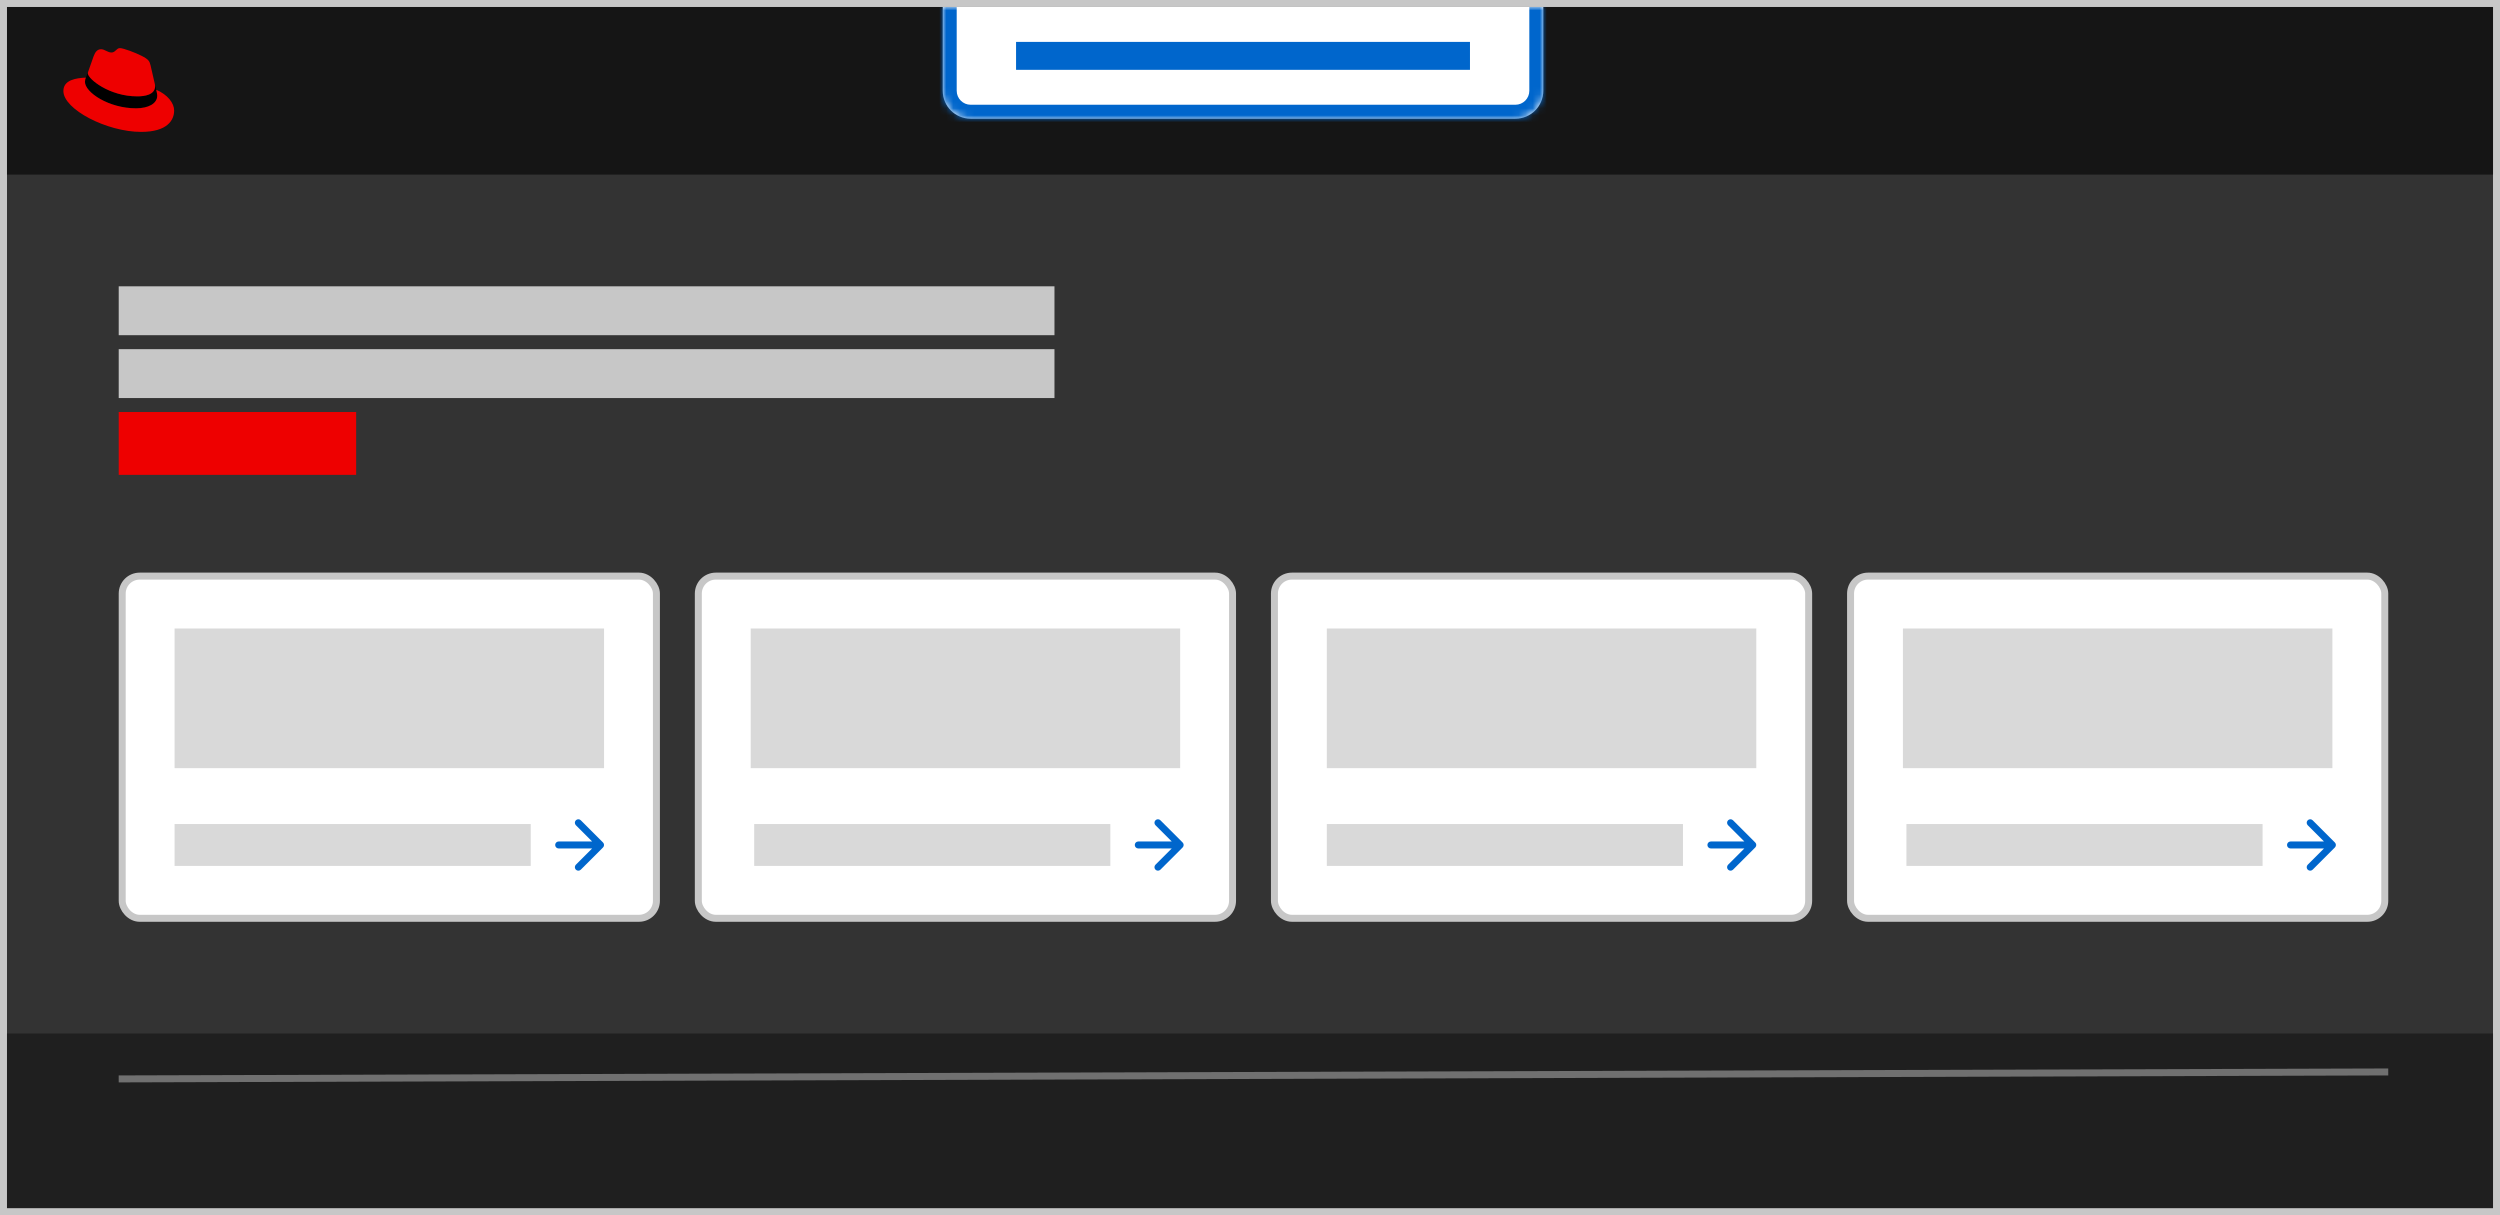 <svg width="358" height="174" viewBox="0 0 358 174" fill="none" xmlns="http://www.w3.org/2000/svg">
<rect x="0" y="0" width="358" height="174" fill="#333333" stroke="none"/>
<rect x="0.5" y="0.5" width="357" height="173" stroke="#C7C7C7"/>
<rect width="356" height="24" transform="matrix(1 0 0 -1 1 25)" fill="#151515"/>
<rect width="356" height="25" transform="matrix(1 0 0 -1 1 173)" fill="#1F1F1F"/>
<path d="M22.186 12.06C22.207 12.151 22.214 12.249 22.214 12.347C22.214 13.589 20.705 13.8 19.667 13.8C15.611 13.8 12.593 11.281 12.593 10.516C12.593 10.467 12.593 10.411 12.614 10.354L12.298 11.105C12.228 11.267 12.172 11.484 12.172 11.716C12.172 13.225 15.582 15.505 19.484 15.505C21.21 15.505 22.523 14.86 22.523 13.688C22.523 13.597 22.523 13.526 22.382 12.846L22.186 12.06Z" fill="black"/>
<path d="M19.66 13.8C20.698 13.8 22.207 13.582 22.207 12.347C22.207 12.249 22.207 12.158 22.179 12.06L21.561 9.365C21.414 8.775 21.295 8.502 20.249 7.982C19.442 7.568 17.681 6.888 17.161 6.888C16.677 6.888 16.53 7.519 15.961 7.519C15.407 7.519 14.993 7.049 14.474 7.049C13.968 7.049 13.646 7.393 13.393 8.088C13.393 8.088 12.691 10.067 12.6 10.347C12.579 10.403 12.579 10.46 12.579 10.509C12.586 11.281 15.611 13.8 19.66 13.8ZM22.375 12.853C22.516 13.533 22.516 13.604 22.516 13.695C22.516 14.86 21.203 15.512 19.477 15.512C15.582 15.512 12.165 13.232 12.165 11.723C12.165 11.491 12.221 11.274 12.291 11.112C10.888 11.182 9.077 11.435 9.077 13.035C9.077 15.66 15.295 18.888 20.214 18.888C23.989 18.888 24.937 17.182 24.937 15.835C24.944 14.775 24.024 13.568 22.375 12.853Z" fill="#EE0000"/>
<mask id="path-6-inside-1_317_3759" fill="white">
<path d="M135 1H221V13C221 15.209 219.209 17 217 17H139C136.791 17 135 15.209 135 13V1Z"/>
</mask>
<path d="M135 1H221V13C221 15.209 219.209 17 217 17H139C136.791 17 135 15.209 135 13V1Z" fill="white"/>
<path d="M135 1H221H135ZM223 13C223 16.314 220.314 19 217 19H139C135.686 19 133 16.314 133 13H137C137 14.105 137.895 15 139 15H217C218.105 15 219 14.105 219 13H223ZM139 19C135.686 19 133 16.314 133 13V1H137V13C137 14.105 137.895 15 139 15V19ZM223 1V13C223 16.314 220.314 19 217 19V15C218.105 15 219 14.105 219 13V1H223Z" fill="#0066CC" mask="url(#path-6-inside-1_317_3759)"/>
<rect x="145.5" y="6" width="65" height="4" fill="#0066CC"/>
<rect x="17" y="41" width="134" height="7" fill="#C7C7C7"/>
<rect x="17" y="50" width="134" height="7" fill="#C7C7C7"/>
<rect x="17" y="59" width="34" height="9" fill="#EE0000"/>
<rect x="17.5" y="82.5" width="76.5" height="49" rx="2.5" fill="white"/>
<rect x="17.5" y="82.5" width="76.5" height="49" rx="2.5" stroke="#C7C7C7"/>
<rect x="25" y="90" width="61.5" height="20" fill="#D9D9D9"/>
<rect x="25" y="118" width="51" height="6" fill="#D9D9D9"/>
<path d="M80 120.5C79.724 120.5 79.5 120.724 79.5 121C79.5 121.276 79.724 121.5 80 121.5L80 120.5ZM86.354 121.354C86.549 121.158 86.549 120.842 86.354 120.646L83.172 117.464C82.976 117.269 82.66 117.269 82.465 117.464C82.269 117.66 82.269 117.976 82.465 118.172L85.293 121L82.465 123.828C82.269 124.024 82.269 124.34 82.465 124.536C82.66 124.731 82.976 124.731 83.172 124.536L86.354 121.354ZM80 121.5L86 121.5L86 120.5L80 120.5L80 121.5Z" fill="#0066CC"/>
<rect x="100" y="82.5" width="76.5" height="49" rx="2.5" fill="white"/>
<rect x="100" y="82.5" width="76.5" height="49" rx="2.5" stroke="#C7C7C7"/>
<rect x="107.5" y="90" width="61.5" height="20" fill="#D9D9D9"/>
<rect x="108" y="118" width="51" height="6" fill="#D9D9D9"/>
<path d="M163 120.5C162.724 120.5 162.5 120.724 162.5 121C162.5 121.276 162.724 121.5 163 121.5L163 120.5ZM169.354 121.354C169.549 121.158 169.549 120.842 169.354 120.646L166.172 117.464C165.976 117.269 165.66 117.269 165.464 117.464C165.269 117.66 165.269 117.976 165.464 118.172L168.293 121L165.464 123.828C165.269 124.024 165.269 124.34 165.464 124.536C165.66 124.731 165.976 124.731 166.172 124.536L169.354 121.354ZM163 121.5L169 121.5L169 120.5L163 120.5L163 121.5Z" fill="#0066CC"/>
<rect x="182.5" y="82.5" width="76.5" height="49" rx="2.5" fill="white"/>
<rect x="182.5" y="82.5" width="76.5" height="49" rx="2.5" stroke="#C7C7C7"/>
<rect x="190" y="90" width="61.5" height="20" fill="#D9D9D9"/>
<rect x="190" y="118" width="51" height="6" fill="#D9D9D9"/>
<path d="M245 120.5C244.724 120.5 244.5 120.724 244.5 121C244.5 121.276 244.724 121.5 245 121.5L245 120.5ZM251.354 121.354C251.549 121.158 251.549 120.842 251.354 120.646L248.172 117.464C247.976 117.269 247.66 117.269 247.464 117.464C247.269 117.66 247.269 117.976 247.464 118.172L250.293 121L247.464 123.828C247.269 124.024 247.269 124.34 247.464 124.536C247.66 124.731 247.976 124.731 248.172 124.536L251.354 121.354ZM245 121.5L251 121.5L251 120.5L245 120.5L245 121.5Z" fill="#0066CC"/>
<rect x="265" y="82.5" width="76.5" height="49" rx="2.5" fill="white"/>
<rect x="265" y="82.5" width="76.5" height="49" rx="2.5" stroke="#C7C7C7"/>
<rect x="272.5" y="90" width="61.5" height="20" fill="#D9D9D9"/>
<rect x="273" y="118" width="51" height="6" fill="#D9D9D9"/>
<path d="M328 120.5C327.724 120.5 327.5 120.724 327.5 121C327.5 121.276 327.724 121.5 328 121.5L328 120.5ZM334.354 121.354C334.549 121.158 334.549 120.842 334.354 120.646L331.172 117.464C330.976 117.269 330.66 117.269 330.464 117.464C330.269 117.66 330.269 117.976 330.464 118.172L333.293 121L330.464 123.828C330.269 124.024 330.269 124.34 330.464 124.536C330.66 124.731 330.976 124.731 331.172 124.536L334.354 121.354ZM328 121.5L334 121.5L334 120.5L328 120.5L328 121.5Z" fill="#0066CC"/>
<line x1="16.998" y1="154.5" x2="341.997" y2="153.503" stroke="#707070"/>
</svg>
